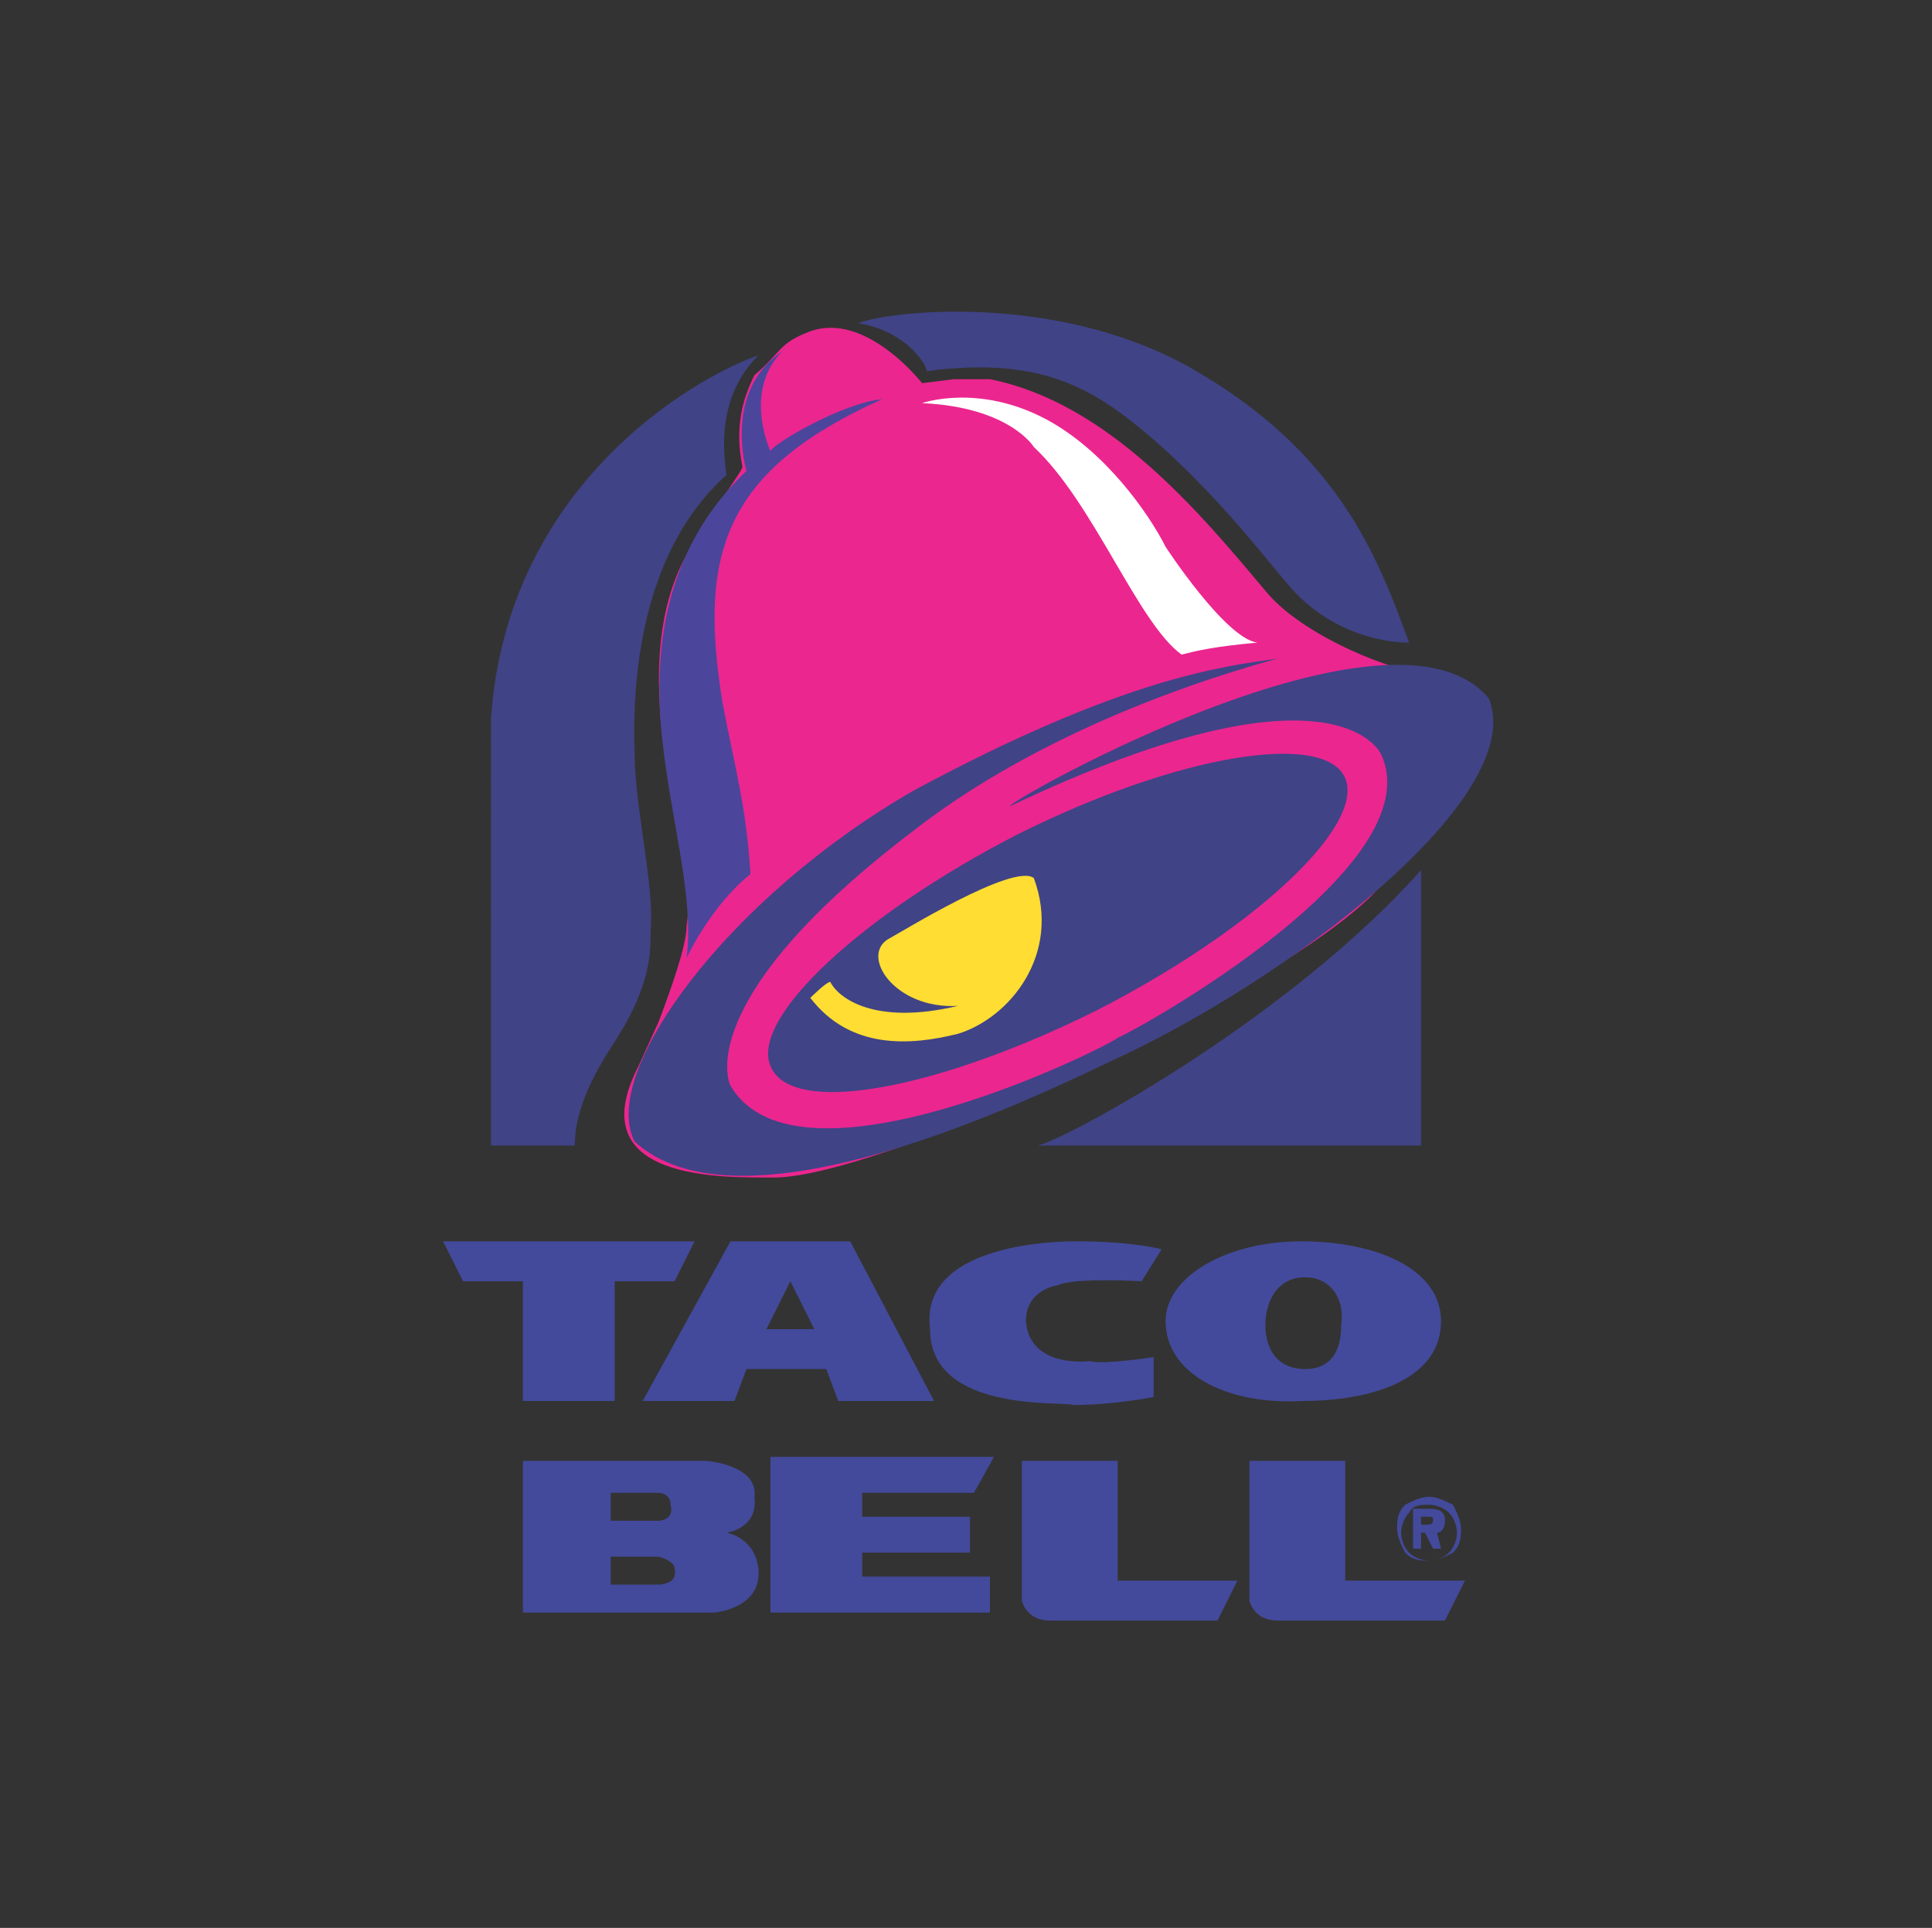 <?xml version="1.0" encoding="utf-8"?>
<!-- Generator: Adobe Illustrator 21.1.0, SVG Export Plug-In . SVG Version: 6.00 Build 0)  -->
<svg version="1.1" id="Layer_1" xmlns="http://www.w3.org/2000/svg" xmlns:xlink="http://www.w3.org/1999/xlink" x="0px" y="0px"
	 viewBox="0 0 48.4 48.3" style="enable-background:new 0 0 48.4 48.3;" xml:space="preserve">
<rect x="0" y="0" width="48.4" height="48.3" fill="#333333" stroke="none"/>
<g>
	<path style="fill-rule:evenodd;clip-rule:evenodd;fill:#EB268F;" d="M20.3,8.3c1.4-0.5,2.8,1.3,2.8,1.3l0.8-0.1h0.9
		c3,0.6,5.3,3.4,6.9,5.3c0.8,1,2.8,1.9,4,2.1c0.7,0.1,0.4,0.1,1.1,0.7c0.8,0.6,0.2,1.7-0.5,2.6c-0.3,0.4-1.5,1.8-1.9,2.2
		c-1.3,1.3-4.1,2.8-5.9,3.8c-1.3,0.7-7.1,3.3-9.1,3.3c-1.3,0-4.9,0.1-3.4-2.8l0.5-1.1c0.3-0.8,0.7-1.9,0.7-2.4
		c0.3-1.7-1.7-6.2,0-9.3c0.5-0.9,1.4-2.1,1.4-2.2c-0.2-1,0-1.7,0.3-2.3C19.6,8.8,19.5,8.6,20.3,8.3"/>
	<path style="fill-rule:evenodd;clip-rule:evenodd;fill:#404386;" d="M26,28.7h9.6v-6.9C32.3,25.5,26.8,28.5,26,28.7"/>
	<path style="fill-rule:evenodd;clip-rule:evenodd;fill:#404386;" d="M21.5,8.1c1.3,0.2,1.8,1.2,1.7,1.2c3-0.4,4.3,0.5,5.8,1.8
		c1.8,1.6,3,3.3,3.5,3.8c1,1,2.2,1.2,2.8,1.2c-0.8-2.2-1.8-4.8-5.5-6.9C26.4,7.3,22.2,7.8,21.5,8.1"/>
	<path style="fill-rule:evenodd;clip-rule:evenodd;fill:#FFFFFF;" d="M23.1,10.1c2.2,0.1,2.8,1.1,2.8,1.1c1.5,1.4,2.6,4.4,3.7,5.2
		c0.4-0.1,0.8-0.2,1.9-0.3c-0.8-0.1-2.3-2.4-2.3-2.4c-0.4-0.8-1.5-2.4-3-3.2C24.5,9.6,23.1,10.1,23.1,10.1"/>
	<path style="fill-rule:evenodd;clip-rule:evenodd;fill:#404386;" d="M19,8.9c-1,1-0.9,2.3-0.8,3c-1.8,1.6-2.4,4.3-2.3,7
		c0,1.3,0.5,3.3,0.4,4.4c0,0.6,0,1.4-0.9,2.8c-0.8,1.2-1,2-1,2.6h-2.1V18C12.7,12.2,17.3,9.5,19,8.9"/>
	<path style="fill-rule:evenodd;clip-rule:evenodd;fill:#4C459C;" d="M19.6,8.8c-1,1-0.3,2.5-0.3,2.5c0.1-0.2,1.8-1.2,2.8-1.3
		c-4,1.8-4.6,3.9-4,7.6c0.3,1.6,0.6,2.6,0.7,4.3c-1,0.8-1.6,2.1-1.6,2.1c0.2-1.5-0.4-3.5-0.6-5.4c-0.3-2.6,0.2-5,2.1-6.8
		C18.7,11.8,18.1,9.8,19.6,8.8"/>
	<path style="fill-rule:evenodd;clip-rule:evenodd;fill:#404386;" d="M25.3,20.2c8.2-3.9,9.3-1.3,9.3-1.3c1.3,2.8-6.1,6.9-6.6,7.1
		c-0.2,0.2-8,4.1-9.7,1.2c-0.1-0.2-0.8-2.3,4.6-6.4c2.7-2.1,6.2-3.5,9.1-4.3c-1.4,0.2-3.9,0.5-9.1,3.3c-4.7,2.7-7.9,7.1-7,8.8
		c2.5,2.3,9-0.6,11.9-2c4.4-2,10.5-6.6,9.5-9.1C34.9,14.6,25.2,20.1,25.3,20.2"/>
	<polygon style="fill-rule:evenodd;clip-rule:evenodd;fill:#434A9B;" points="11.1,31.1 17.4,31.1 16.9,32.1 15.4,32.1 15.4,35.1 
		13.1,35.1 13.1,32.1 11.6,32.1 	"/>
	<path style="fill-rule:evenodd;clip-rule:evenodd;fill:#434A9B;" d="M18.3,31.1h3l2.1,4h-2.4l-0.3-0.8h-2l-0.3,0.8h-2.3L18.3,31.1z
		 M19.2,33.3h1.2l-0.6-1.2L19.2,33.3z"/>
	<polygon style="fill-rule:evenodd;clip-rule:evenodd;fill:#434A9B;" points="19.3,36.5 24.9,36.5 24.4,37.4 21.6,37.4 21.6,38 
		24.3,38 24.3,38.9 21.6,38.9 21.6,39.5 24.8,39.5 24.8,40.4 19.3,40.4 	"/>
	<path style="fill-rule:evenodd;clip-rule:evenodd;fill:#434A9B;" d="M25.5,36.6H28v3h3l-0.5,1h-4.2c-0.6,0-0.7-0.5-0.7-0.5V36.6z"
		/>
	<path style="fill-rule:evenodd;clip-rule:evenodd;fill:#434A9B;" d="M31.2,36.6h2.5v3h3l-0.5,1H32c-0.6,0-0.7-0.5-0.7-0.5V36.6z"/>
	<path style="fill:#434A9B;" d="M35.8,37.5c-0.2,0-0.4,0.1-0.6,0.2c-0.2,0.2-0.2,0.4-0.2,0.6c0,0.2,0.1,0.4,0.2,0.6
		c0.2,0.2,0.4,0.2,0.6,0.2c0.2,0,0.4-0.1,0.6-0.2c0.2-0.2,0.2-0.4,0.2-0.6c0-0.2-0.1-0.4-0.2-0.6C36.2,37.6,36,37.5,35.8,37.5
		 M35.8,37.7c0.2,0,0.4,0.1,0.5,0.2c0.1,0.1,0.2,0.3,0.2,0.5c0,0.2-0.1,0.4-0.2,0.5c-0.1,0.1-0.3,0.2-0.5,0.2
		c-0.2,0-0.4-0.1-0.5-0.2c-0.1-0.1-0.2-0.3-0.2-0.5c0-0.2,0.1-0.4,0.2-0.5C35.4,37.7,35.6,37.7,35.8,37.7 M35.4,37.9v0.9h0.2v-0.4
		h0.1l0.2,0.4h0.2L36,38.4c0.1,0,0.2-0.1,0.2-0.3c0-0.2-0.1-0.3-0.4-0.3H35.4z M35.6,38h0.1c0.2,0,0.2,0,0.2,0.1
		c0,0.1-0.1,0.1-0.2,0.1h-0.1V38z"/>
	<path style="fill-rule:evenodd;clip-rule:evenodd;fill:#434A9B;" d="M28.6,32.1c0,0-1.7-0.1-2.1,0.1c0,0-0.8,0.1-0.8,0.9
		c0.1,1.2,1.6,1,1.6,1c0.3,0.1,1.6-0.1,1.6-0.1v1c0,0-1,0.2-2,0.2c-0.3-0.1-3.6,0.2-3.6-1.9c-0.3-2.3,3.7-2.2,3.7-2.2
		c1.4,0,2.1,0.2,2.1,0.2L28.6,32.1z"/>
	<path style="fill-rule:evenodd;clip-rule:evenodd;fill:#434A9B;" d="M31.7,33.2c0-0.6,0.3-1.2,1-1.2c0.6,0,1,0.5,0.9,1.2
		c0,0.7-0.3,1.1-0.9,1.1C32,34.3,31.7,33.8,31.7,33.2 M29.2,33.1c0-1.1,1.5-2,3.4-2c1.9,0,3.5,0.7,3.5,2c0,1.4-1.6,2-3.5,2
		C30.7,35.2,29.2,34.4,29.2,33.1"/>
	<path style="fill-rule:evenodd;clip-rule:evenodd;fill:#434A9B;" d="M13.1,36.6h4.6c0,0,1.3,0.1,1.2,0.9c0.1,0.8-0.7,0.9-0.7,0.9
		s0.7,0.1,0.8,0.9c0.1,1-1.1,1.1-1.1,1.1h-4.8V36.6z M15.3,37.4v0.7h1.2c0,0,0.4,0,0.3-0.4c0-0.3-0.3-0.3-0.3-0.3H15.3z M15.3,38.9
		v0.8h1.2c0,0,0.5,0,0.4-0.4c0-0.2-0.4-0.3-0.4-0.3H15.3z"/>
	<path style="fill-rule:evenodd;clip-rule:evenodd;fill:#404386;" d="M19.3,26.7c-0.5-1.2,2.3-3.8,6.2-5.8c4-2,7.7-2.6,8.2-1.4
		c0.5,1.2-2.3,3.8-6.2,5.8C23.5,27.3,19.8,28,19.3,26.7"/>
	<path style="fill-rule:evenodd;clip-rule:evenodd;fill:#FFDD32;" d="M20.3,25c0,0,0.4-0.4,0.5-0.4c0.2,0.4,1.1,1.1,3.2,0.6
		c-1.6,0.1-2.5-1.3-1.7-1.7c0.2-0.1,3.1-1.9,3.6-1.5c0.7,1.9-0.6,3.5-1.9,3.9C22.8,26.2,21.3,26.3,20.3,25"/>
</g>
</svg>
